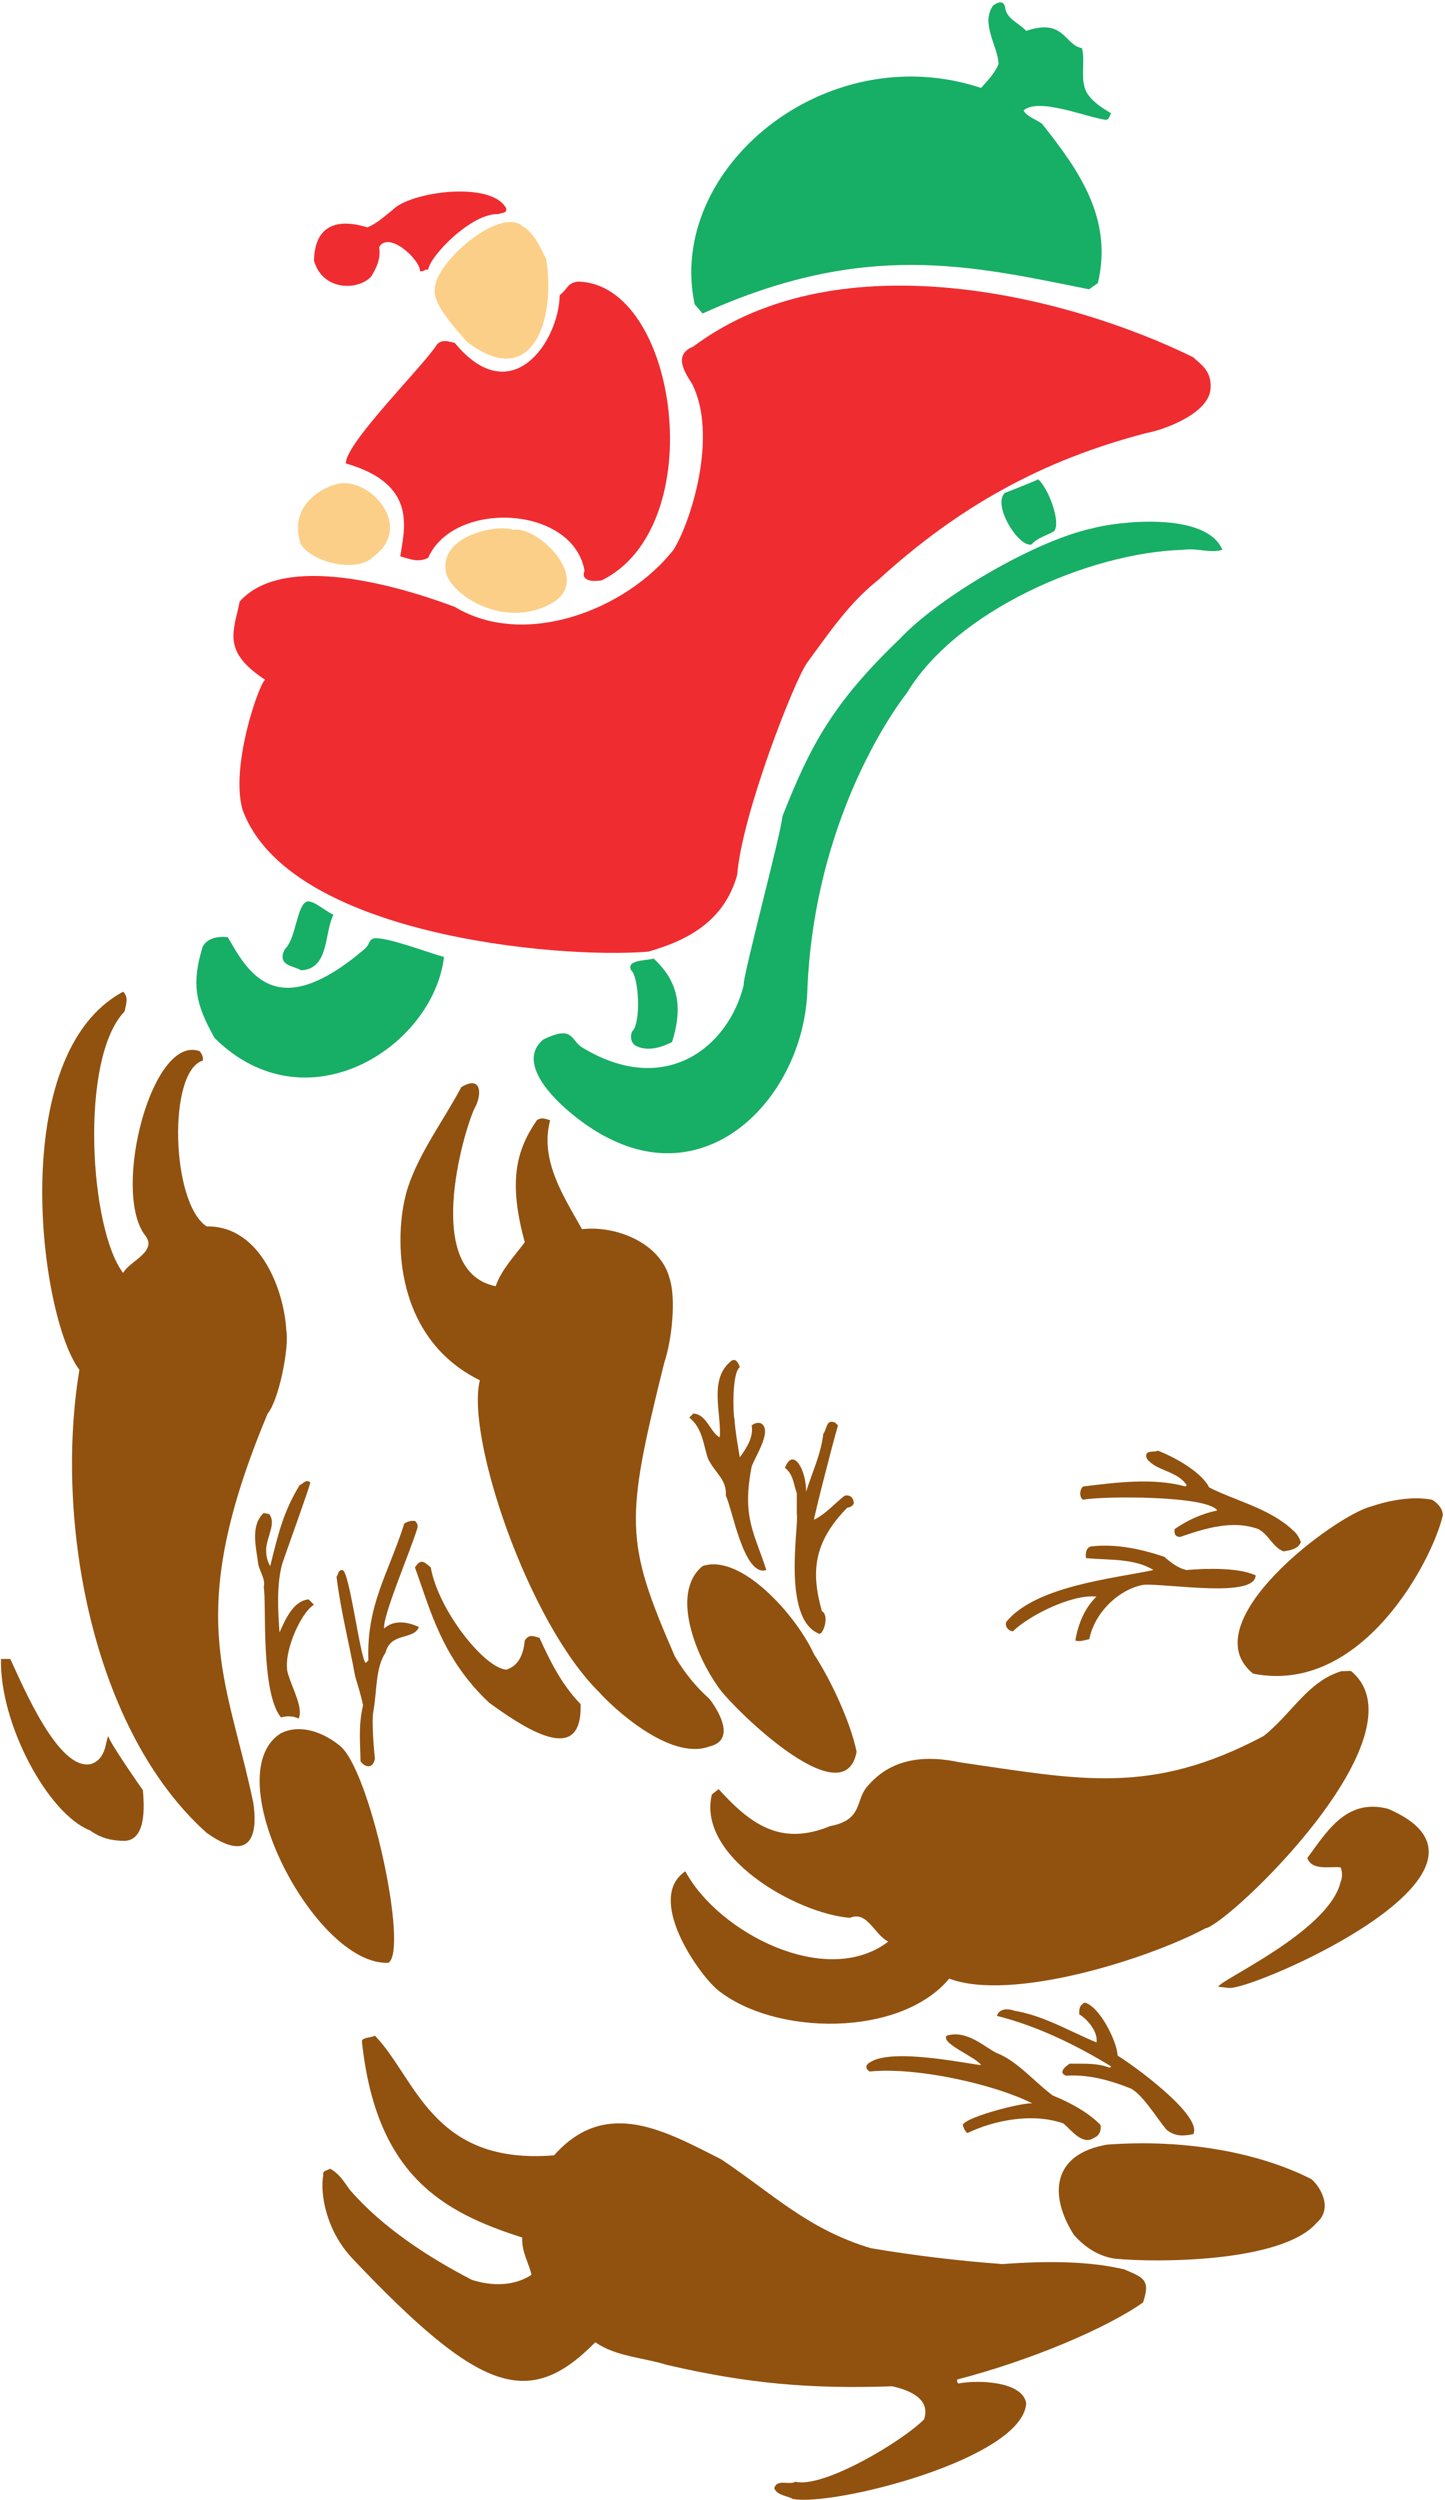 <?xml version="1.0" encoding="UTF-8" standalone="no"?>
<svg
   xmlns:dc="http://purl.org/dc/elements/1.1/"
   xmlns:cc="http://creativecommons.org/ns#"
   xmlns:rdf="http://www.w3.org/1999/02/22-rdf-syntax-ns#"
   xmlns:svg="http://www.w3.org/2000/svg"
   xmlns="http://www.w3.org/2000/svg"
   viewBox="0 0 596 1030.667"
   height="1030.667"
   width="596"
   xml:space="preserve"
   id="svg2"
   version="1.1"><defs
     id="defs6" /><g
     transform="matrix(1.333,0,0,-1.333,0,1030.667)"
     id="g10"><g
       transform="scale(0.1)"
       id="g12"><path
         id="path14"
         style="fill:#91510f;fill-opacity:1;fill-rule:evenodd;stroke:none"
         d="m 31.84,2601.44 c 39.602,-84.24 149.762,-349.2 250.558,-324.72 48.961,17.28 43.204,74.16 53.282,86.4 -4.321,-8.64 95.039,-151.2 106.558,-167.76 3.602,-46.8 12.961,-162.72 -65.519,-156.24 -34.559,1.44 -64.078,7.92 -98.641,32.4 C 149.922,2121.2 -1.281,2398.4 3.039,2601.44 H 31.84" /><path
         id="path16"
         style="fill:#91510f;fill-opacity:1;fill-rule:evenodd;stroke:none"
         d="m 381.039,4664.96 c 18,-17.28 8.641,-39.6 4.32,-61.2 -140.398,-145.44 -108,-673.92 -4.32,-808.56 19.441,37.44 111.602,66.96 65.52,119.52 -100.079,141.12 25.203,622.08 172.082,565.92 5.039,-8.64 11.519,-16.56 8.64,-28.8 C 518.559,4418.72 529.359,4010.48 639.52,3939.2 810.879,3941.36 880,3731.84 885.762,3618.8 895.84,3563.36 862,3399.92 828.16,3360.32 566.801,2736.08 701.441,2548.88 783.52,2157.92 c 18.718,-123.84 -23.758,-180 -144,-94.32 C 286,2379.68 167.922,3026.96 245.68,3495.68 122.559,3656.96 17.441,4471.28 381.039,4664.96" /><path
         id="path18"
         style="fill:#17ae65;fill-opacity:1;fill-rule:evenodd;stroke:none"
         d="m 627.281,4804.64 c 15.117,26.64 46.801,32.4 77.758,28.8 64.082,-112.32 151.922,-267.84 422.641,-36.72 17.28,14.4 12.24,28.08 28.8,33.12 36,6.48 170.64,-44.64 217.44,-57.6 C 1340.08,4493.6 947.68,4241.6 664,4521.68 c -59.762,105.84 -72,168.48 -36.719,282.96" /><path
         id="path20"
         style="fill:#ef2c30;fill-opacity:1;fill-rule:evenodd;stroke:none"
         d="m 741.762,5871.68 c 136.078,153.36 494.638,47.52 665.278,-16.56 217.44,-131.04 532.08,-7.92 676.8,176.4 53.28,84.24 138.96,352.8 57.6,513.36 -23.04,36 -59.04,90 3.6,115.2 455.04,340.56 1172.88,151.2 1547.28,-33.12 22.32,-21.6 58.32,-41.76 53.28,-98.64 -7.2,-78.48 -151.2,-127.44 -197.28,-135.36 -322.56,-83.52 -582.48,-227.52 -832.32,-455.76 -89.28,-70.56 -151.2,-163.44 -218.16,-254.16 -39.6,-54 -203.04,-472.32 -216.72,-656.64 -38.88,-138.24 -145.44,-200.88 -275.76,-237.6 -283.68,-23.04 -1113.84,51.84 -1254.962,439.2 -38.16,134.64 50.403,387.36 69.84,401.76 -133.918,87.84 -97.918,147.6 -78.476,241.92" /><path
         id="path22"
         style="fill:#91510f;fill-opacity:1;fill-rule:evenodd;stroke:none"
         d="m 833.199,3049.28 c 20.883,-27.36 -5.039,-65.52 -9.359,-103.68 -1.442,-20.88 2.16,-40.32 12.242,-56.88 24.477,97.92 39.598,165.6 90.719,249.84 10.801,4.32 20.879,20.88 33.121,8.64 2.156,-3.6 -82.082,-236.16 -86.402,-250.56 -18,-64.8 -13.68,-144 -8.641,-213.12 18,39.6 41.762,97.2 90,102.24 l 16.562,-16.56 C 927.52,2742.56 868.48,2604.32 893.68,2548.16 c 10.082,-35.28 46.082,-100.8 30.242,-131.04 -20.16,10.08 -41.043,7.2 -54.723,3.6 -64.078,79.2 -43.918,359.28 -53.277,402.48 6.476,23.04 -10.801,46.08 -16.563,69.84 -6.48,52.56 -25.918,120.24 16.563,159.84 l 17.277,-3.6" /><path
         id="path24"
         style="fill:#91510f;fill-opacity:1;fill-rule:evenodd;stroke:none"
         d="m 869.199,2371.76 c 62.641,30.96 134.641,0 180.721,-37.44 94.32,-69.84 215.28,-633.6 151.92,-672.48 -227.52,-10.08 -534.961,583.2 -332.641,709.92" /><path
         id="path26"
         style="fill:#17ae65;fill-opacity:1;fill-rule:evenodd;stroke:none"
         d="m 951.281,4944.32 c 21.598,2.16 62.639,-35.28 80.639,-41.04 -29.52,-56.88 -12.24,-168.48 -100.799,-172.08 -18,13.68 -77.039,12.24 -49.68,65.52 35.278,32.4 36.719,139.68 69.84,147.6" /><path
         id="path28"
         style="fill:#fccf88;fill-opacity:1;fill-rule:evenodd;stroke:none"
         d="m 1049.92,6236.72 c 100.08,15.84 229.68,-135.36 106.56,-225.36 -49.68,-52.56 -187.921,-20.88 -225.359,36.72 -38.883,110.88 53.277,174.96 118.799,188.64" /><path
         id="path30"
         style="fill:#ef2c30;fill-opacity:1;fill-rule:evenodd;stroke:none"
         d="m 1136.32,7028.72 c 29.52,11.52 52.56,33.84 77.76,53.28 53.28,57.6 309.6,92.16 352.8,4.32 0,-15.84 -14.4,-11.52 -24.48,-16.56 -82.8,4.32 -213.12,-130.32 -217.44,-172.08 -10.08,3.6 -14.4,-7.92 -25.2,-4.32 0,36 -97.2,126 -126.72,74.16 5.76,-36 -7.92,-63.36 -24.48,-90.72 -39.6,-43.92 -151.201,-45.36 -177.119,49.68 3.598,141.12 117.359,117.36 164.879,102.24" /><path
         id="path32"
         style="fill:#91510f;fill-opacity:1;fill-rule:evenodd;stroke:none"
         d="m 1021.12,1025.36 c 29.52,-16.56 42.48,-39.598 61.2,-65.52 101.52,-117.36 245.52,-210.238 378,-278.641 61.2,-19.437 130.32,-20.16 184.32,15.84 -9.36,38.883 -30.96,71.281 -28.8,115.199 -246.24,78.481 -452.16,192.242 -496.08,606.962 0,12.24 33.12,11.52 40.32,17.28 127.44,-131.76 176.4,-401.04 554.4,-370.08 160.56,181.44 345.6,74.16 516.96,-12.24 158.4,-105.84 269.28,-217.441 463.68,-275.039 132.48,-22.32 268.56,-38.883 406.08,-48.961 141.84,10.078 267.12,9.36 378,-16.558 56.88,-25.204 82.08,-30.243 57.6,-102.243 -116.64,-82.078 -352.8,-180.718 -575.28,-238.32 0,-4.32 -0.72,-9.359 4.32,-12.238 57.6,11.519 198,7.918 209.52,-61.199 C 3164.56,127.52 2579.2,-20.078 2453.2,3.68 c -18.72,10.801 -47.52,10.082 -57.6,33.121 8.64,30.238 46.08,8.641 65.52,20.16 88.56,-20.883 334.08,127.437 398.16,192.961 21.6,65.519 -49.68,91.437 -98.64,102.238 -252.72,-8.64 -446.4,7.918 -697.68,66.238 -73.44,23.043 -156.24,25.204 -221.04,69.84 -205.2,-208.078 -356.4,-157.679 -750.96,258.481 -84.24,89.281 -100.8,204.48 -90.72,258.481 -3.599,15.12 14.4,13.68 20.88,20.16" /><path
         id="path34"
         style="fill:#91510f;fill-opacity:1;fill-rule:evenodd;stroke:none"
         d="m 1057.84,2876.48 c 22.32,10.08 55.44,-269.28 73.44,-287.28 l 8.64,7.92 c -6.48,171.36 61.92,268.56 110.88,422.64 9.36,7.2 20.16,9.36 33.12,8.64 6.48,-5.76 9.36,-12.24 7.92,-20.88 -19.44,-66.96 -110.16,-277.2 -102.96,-311.76 30.24,28.08 74.88,20.16 107.28,4.32 -16.56,-41.04 -87.12,-15.12 -102.96,-78.48 -30.96,-46.08 -26.64,-115.2 -37.44,-180 -7.2,-29.52 2.16,-130.32 4.32,-148.32 -5.04,-30.24 -28.8,-30.24 -44.64,-7.92 0,50.4 -7.92,105.12 7.92,172.8 -7.92,37.44 -15.84,59.76 -24.48,90 -18.72,102.24 -44.64,202.32 -57.6,307.44 7.2,9.36 2.88,18.72 16.56,20.88" /><path
         id="path36"
         style="fill:#ef2c30;fill-opacity:1;fill-rule:evenodd;stroke:none"
         d="m 1353.04,6668 c 17.28,15.12 33.84,7.92 54,3.6 175.68,-213.12 322.56,5.04 324.72,147.6 25.92,20.16 23.76,38.16 56.88,41.76 308.88,-5.76 413.28,-756 73.44,-923.76 -20.16,-2.88 -41.04,-4.32 -53.28,8.64 -3.6,6.48 -3.6,13.68 0,20.16 -34.56,203.04 -403.92,221.04 -483.84,41.04 -30.96,-15.84 -55.44,-4.32 -86.4,4.32 12.24,84.24 55.44,223.2 -168.48,287.28 -1.44,63.36 242.64,303.84 282.96,369.36" /><path
         id="path38"
         style="fill:#91510f;fill-opacity:1;fill-rule:evenodd;stroke:none"
         d="m 1263.04,4062.32 c 35.28,106.56 111.6,208.08 164.16,307.44 56.16,34.56 66.24,-10.8 45.36,-57.6 -25.92,-38.88 -175.68,-510.48 61.2,-558 17.28,51.12 59.04,94.32 90,136.08 -51.12,186.48 -27.36,283.68 37.44,377.28 14.4,10.08 25.92,4.32 41.04,0 -33.12,-124.56 43.2,-237.6 98.64,-336.96 102.96,12.24 241.2,-41.04 270.72,-151.2 20.16,-61.2 8.64,-187.92 -16.56,-262.8 -120.96,-487.44 -122.4,-550.08 33.12,-907.2 29.52,-49.68 62.64,-91.44 106.56,-131.04 23.04,-28.8 87.12,-127.44 0,-147.6 -121.68,-45.36 -300.96,122.4 -340.56,167.76 -220.32,216.72 -413.28,789.84 -369.36,964.8 -279.36,137.52 -264.96,471.6 -221.76,599.04" /><path
         id="path40"
         style="fill:#91510f;fill-opacity:1;fill-rule:evenodd;stroke:none"
         d="m 1332.88,2884.4 c 23.04,-131.04 164.88,-311.04 234,-316.08 42.48,13.68 53.28,55.44 56.88,90 12.96,21.6 28.08,12.96 45.36,8.64 31.68,-69.12 67.68,-144 127.44,-205.2 5.04,-172.8 -131.76,-106.56 -282.96,4.32 -146.88,137.52 -182.88,290.16 -229.68,418.32 17.28,26.64 26.64,20.16 48.96,0" /><path
         id="path42"
         style="fill:#fccf88;fill-opacity:1;fill-rule:evenodd;stroke:none"
         d="m 1345.12,6832.16 c -5.76,85.68 202.32,261.36 270.72,200.88 37.44,-20.88 55.44,-65.52 74.16,-102.24 30.96,-188.64 -43.92,-411.84 -246.24,-254.88 -32.4,37.44 -101.52,111.6 -98.64,156.24" /><path
         id="path44"
         style="fill:#fccf88;fill-opacity:1;fill-rule:evenodd;stroke:none"
         d="m 1587.04,6093.44 c 74.16,14.4 247.68,-150.48 123.12,-225.36 -138.96,-81.36 -299.52,12.24 -328.32,85.68 -33.12,122.4 160.56,158.4 205.2,139.68" /><path
         id="path46"
         style="fill:#17ae65;fill-opacity:1;fill-rule:evenodd;stroke:none"
         d="m 1800.88,4492.88 c 257.76,-156.96 453.6,1.44 500.4,192.96 -6.48,14.4 118.08,478.08 119.52,521.28 87.12,221.04 156.96,351.36 364.32,550.08 121.68,129.6 419.04,302.4 591.12,339.84 80.64,23.04 356.4,54 406.08,-65.52 -40.32,-11.52 -74.16,6.48 -123.12,0 -290.88,-8.64 -701.28,-189.36 -853.2,-442.8 -82.08,-105.84 -291.6,-444.96 -308.16,-927.36 -15.12,-316.08 -295.2,-616.32 -619.2,-447.12 -97.2,48.24 -304.56,214.56 -197.28,303.12 93.6,45.36 83.52,-2.16 119.52,-24.48" /><path
         id="path48"
         style="fill:#17ae65;fill-opacity:1;fill-rule:evenodd;stroke:none"
         d="m 1952.8,4731.2 c -18,35.28 59.76,29.52 69.12,36.72 87.12,-79.2 86.4,-166.32 57.6,-258.48 -31.68,-16.56 -74.88,-30.24 -110.88,-12.24 -15.84,6.48 -20.16,30.24 -12.24,45.36 28.08,25.92 20.16,170.64 -3.6,188.64" /><path
         id="path50"
         style="fill:#91510f;fill-opacity:1;fill-rule:evenodd;stroke:none"
         d="m 2120.56,1944.8 c 102.24,-190.08 436.32,-363.6 627.84,-217.44 -43.92,22.32 -64.8,96.48 -118.8,73.44 -166.32,13.68 -473.76,189.36 -426.96,381.6 l 20.88,16.56 c 95.76,-105.12 189.36,-178.56 344.88,-114.48 105.84,20.16 75.6,82.8 118.8,126.72 77.04,88.56 185.76,91.44 282.96,70.56 369.36,-53.28 590.4,-104.4 939.6,81.36 87.12,68.4 136.8,169.92 241.92,200.88 5.76,-1.44 19.44,1.44 28.8,0 237.6,-197.28 -380.88,-784.8 -450.72,-795.6 -175.68,-94.32 -599.04,-228.24 -792.72,-155.52 -151.92,-182.16 -540.72,-177.84 -717.84,-33.84 -62.64,54 -221.04,283.68 -98.64,365.76" /><path
         id="path52"
         style="fill:#91510f;fill-opacity:1;fill-rule:evenodd;stroke:none"
         d="m 2173.84,2888.72 c 119.52,40.32 291.6,-154.8 344.88,-272.88 51.12,-77.04 113.76,-210.96 131.76,-301.68 -39.6,-210.24 -404.64,156.96 -431.28,205.2 -61.2,85.68 -147.6,285.12 -45.36,369.36" /><path
         id="path54"
         style="fill:#17ae65;fill-opacity:1;fill-rule:evenodd;stroke:none"
         d="m 3035.68,7460 c 20.16,23.04 43.2,46.08 54,74.16 -1.44,54 -56.16,124.56 -17.28,180 12.24,10.08 32.4,18.72 37.44,-3.6 2.88,-36.72 43.2,-49.68 65.52,-74.16 118.08,40.32 118.08,-43.92 172.08,-53.28 12.24,-38.88 -7.92,-100.8 16.56,-139.68 18,-28.08 47.52,-46.08 74.16,-61.92 -5.76,-6.48 -5.04,-19.44 -16.56,-20.16 -58.32,7.2 -208.08,70.56 -254.88,28.8 12.96,-20.16 38.88,-27.36 57.6,-41.04 115.2,-145.44 219.6,-293.04 172.8,-492.48 l -27.36,-19.44 c -365.04,73.44 -694.08,152.64 -1195.92,-74.88 l -24.48,28.8 c -88.56,416.88 403.2,828.72 886.32,668.88" /><path
         id="path56"
         style="fill:#91510f;fill-opacity:1;fill-rule:evenodd;stroke:none"
         d="m 2145.04,3360.32 c 41.04,-0.72 54,-60.48 82.08,-73.44 5.76,76.32 -36,182.16 37.44,237.6 14.4,7.2 21.6,-11.52 24.48,-20.88 -24.48,-16.56 -20.88,-144.72 -16.56,-159.84 2.88,-40.32 10.08,-79.2 16.56,-118.8 21.6,29.52 43.2,63.36 36.72,98.64 8.64,7.2 23.04,12.24 33.12,3.6 28.08,-25.92 -23.76,-102.24 -33.12,-131.04 -30.96,-156.96 9.36,-206.64 45.36,-319.68 -69.84,-22.32 -105.12,190.8 -125.28,229.68 3.6,50.4 -31.68,67.68 -55.44,115.2 -14.4,43.92 -16.56,93.6 -57.6,126.72 l 12.24,12.24" /><path
         id="path58"
         style="fill:#91510f;fill-opacity:1;fill-rule:evenodd;stroke:none"
         d="m 2494.24,3118.4 c 18.72,60.48 46.08,115.92 53.28,180 11.52,12.24 7.92,46.8 36.72,33.84 l 8.64,-8.64 c -18.72,-64.08 -73.44,-278.64 -74.16,-291.6 34.56,16.56 63.36,49.68 94.32,74.16 18,4.32 26.64,-5.76 28.8,-20.88 0,-9.36 -12.24,-15.84 -20.16,-15.84 -104.4,-106.56 -113.04,-198.72 -78.48,-320.4 23.04,-11.52 5.76,-69.84 -7.92,-69.84 -118.08,44.64 -61.92,342 -69.84,369.36 0,17.28 0,48.96 0,65.52 -10.08,26.64 -10.08,58.32 -36.72,78.48 25.92,66.24 66.24,-7.92 65.52,-74.16" /><path
         id="path60"
         style="fill:#91510f;fill-opacity:1;fill-rule:evenodd;stroke:none"
         d="m 2691.52,1353.68 c 69.84,48.24 325.44,-9.36 344.16,-7.92 -18,25.92 -125.28,66.24 -106.56,90.72 63.36,19.44 119.52,-37.44 155.52,-54 62.64,-23.76 120.24,-92.88 172.8,-131.04 52.56,-21.6 106.56,-49.68 147.6,-90.72 3.6,-17.28 -4.32,-34.56 -20.16,-40.32 -35.28,-24.48 -70.56,24.48 -94.32,44.64 -97.2,33.84 -215.28,9.36 -296.64,-29.52 -7.92,2.88 -13.68,19.44 -15.12,25.2 12.96,26.64 202.32,73.44 216.72,65.52 -108,56.16 -353.52,114.48 -504,99.36 -14.4,7.2 -14.4,20.88 0,28.08" /><path
         id="path62"
         style="fill:#91510f;fill-opacity:1;fill-rule:evenodd;stroke:none"
         d="m 3138.64,1513.52 c 91.44,-15.12 169.92,-63.36 254.16,-97.92 5.76,37.44 -36.72,78.48 -53.28,86.4 0,13.68 -2.16,26.64 16.56,36.72 45.36,-10.8 99.36,-117.36 102.24,-164.16 40.32,-23.76 264.24,-184.32 234,-242.64 -31.68,-6.48 -56.16,-7.2 -82.08,12.96 -27.36,30.24 -79.92,120.24 -118.8,131.04 -51.12,20.16 -121.68,41.76 -192.96,36.72 -26.64,10.08 1.44,31.68 12.24,37.44 36,-1.44 82.08,3.6 123.12,-12.96 l 4.32,4.32 C 3328,1408.4 3209.92,1466 3084.64,1497.68 c 7.2,23.76 36,23.04 54,15.84" /><path
         id="path64"
         style="fill:#17ae65;fill-opacity:1;fill-rule:evenodd;stroke:none"
         d="m 3109.84,6207.92 c 4.32,1.44 100.08,38.88 102.24,41.76 29.52,-23.76 72,-131.04 49.68,-160.56 -23.76,-13.68 -53.28,-20.88 -69.84,-41.04 -41.04,-10.08 -123.12,125.28 -82.08,159.84" /><path
         id="path66"
         style="fill:#91510f;fill-opacity:1;fill-rule:evenodd;stroke:none"
         d="m 3569.2,2876.48 c -59.76,36.72 -136.8,30.24 -208.8,36.72 -2.88,16.56 1.44,36.72 20.16,36.72 76.32,7.92 152.64,-9.36 221.76,-32.4 20.88,-18 43.2,-36 69.84,-41.04 55.44,5.04 159.84,8.64 213.12,-16.56 -2.16,-70.56 -264.96,-25.92 -344.88,-28.8 -73.44,-11.52 -152.64,-82.08 -169.92,-168.48 -13.68,-2.88 -29.52,-8.64 -43.2,-4.32 8.64,51.12 28.8,100.8 65.52,136.08 -75.6,7.92 -207.36,-57.6 -258.48,-107.28 -12.96,0 -25.92,14.4 -20.88,28.8 90.72,111.6 334.8,134.64 455.76,160.56" /><path
         id="path68"
         style="fill:#91510f;fill-opacity:1;fill-rule:evenodd;stroke:none"
         d="m 3425.92,1099.52 c 241.2,18 469.44,-24.48 631.44,-106.559 23.76,-18.723 70.56,-88.563 16.56,-135.359 -107.28,-123.84 -499.68,-123.122 -623.52,-110.883 -62.64,8.64 -105.84,48.961 -127.44,73.441 -77.04,120.961 -69.84,249.84 102.96,279.36" /><path
         id="path70"
         style="fill:#91510f;fill-opacity:1;fill-rule:evenodd;stroke:none"
         d="m 3351.76,3134.96 c 100.8,12.24 216.72,27.36 316.08,0 l 4.32,3.6 c -30.24,46.08 -95.04,43.2 -123.84,82.8 -10.08,29.52 25.92,17.28 33.84,24.48 64.8,-25.2 138.24,-71.28 159.12,-113.76 79.2,-41.04 186.48,-64.08 259.2,-132.48 11.52,-9.36 20.88,-23.76 24.48,-37.44 -9.36,-21.6 -33.12,-24.48 -53.28,-28.08 -33.84,12.96 -46.08,52.56 -78.48,69.12 -80.64,29.52 -168.48,0.72 -241.92,-24.48 -15.12,0.72 -18.72,10.08 -16.56,24.48 40.32,28.08 84.24,47.52 131.76,57.6 -31.68,46.8 -360,44.64 -414.72,33.12 -12.24,5.04 -12.24,32.4 0,41.04" /><path
         id="path72"
         style="fill:#91510f;fill-opacity:1;fill-rule:evenodd;stroke:none"
         d="m 4148.08,1911.68 c 5.76,12.24 5.76,33.12 0,45.36 -32.4,3.6 -88.56,-11.52 -102.96,28.8 59.76,80.64 120.96,186.48 250.56,151.92 440.64,-190.08 -419.04,-560.88 -492.48,-553.68 l -33.12,3.6 c -2.16,18 341.28,169.92 378,324" /><path
         id="path74"
         style="fill:#91510f;fill-opacity:1;fill-rule:evenodd;stroke:none"
         d="m 4242.4,3073.04 c 57.6,19.44 128.16,32.4 188.64,20.88 17.28,-10.08 33.84,-28.08 33.12,-48.96 -30.96,-135.36 -248.4,-556.56 -586.8,-488.88 -193.68,156.96 254.88,489.6 365.04,516.96" /></g></g></svg>